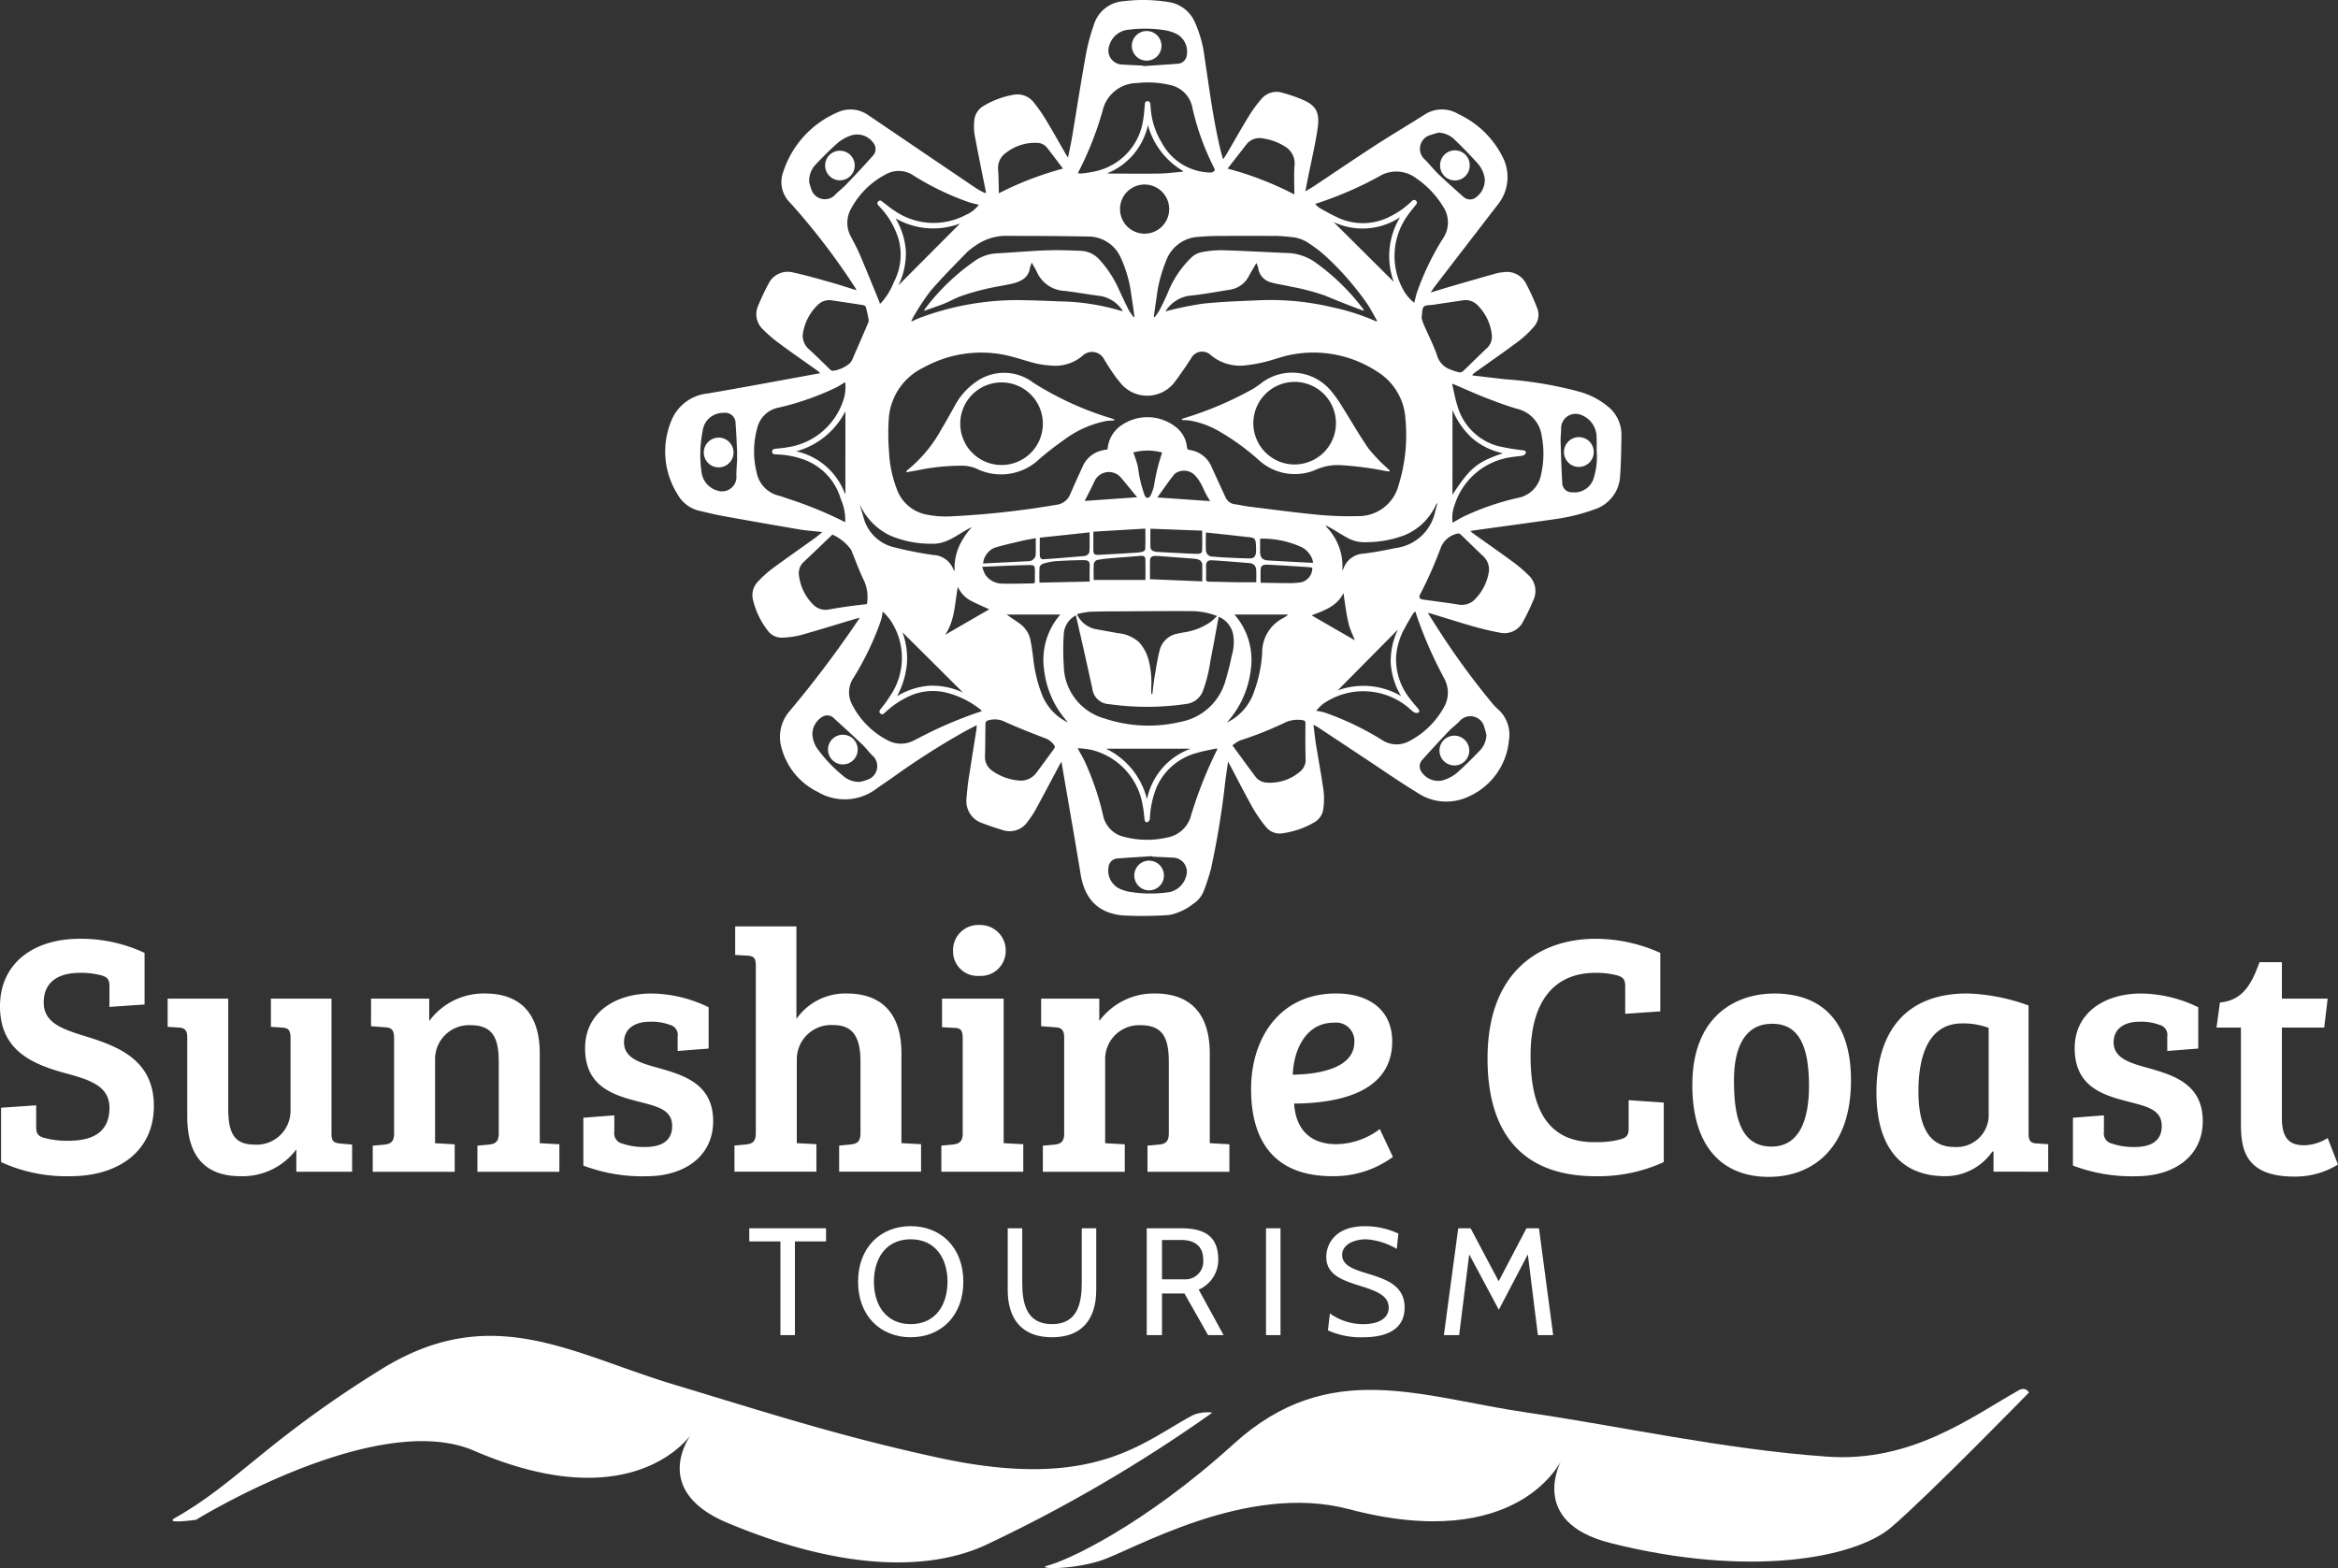 <svg xmlns="http://www.w3.org/2000/svg" xmlns:xlink="http://www.w3.org/1999/xlink" width="217.649" height="146" viewBox="0 0 217.649 146">
  <rect x="0" y="0" width="217.649" height="146" fill="#333333" stroke="none"/>
  <defs>
    <clipPath id="clip-path">
      <rect id="Rectangle_334" data-name="Rectangle 334" width="217.649" height="146" fill="none"/>
    </clipPath>
  </defs>
  <g id="logo_footer" data-name="logo footer" clip-path="url(#clip-path)">
    <path id="Path_137746" data-name="Path 137746" d="M10.189,135.427c0-2.018-1.826-2.6-4.068-3.205C2.948,131.358,0,130.076,0,125.975c0-3.91,3.012-6.28,7.434-6.28a13.969,13.969,0,0,1,6.023,1.314v4.807l-3.268.224v-1.859c0-.609-.1-.866-.673-1.058a7.6,7.6,0,0,0-2.082-.256c-1.891,0-3.364.769-3.364,2.755s1.859,2.531,4.26,3.268c2.917.93,5.993,2.243,5.993,6.377,0,4.229-3.332,6.535-7.754,6.535A14.6,14.6,0,0,1,.1,140.489v-5.062l3.268-.225v1.955c0,.609.1.865.673,1.057a8.075,8.075,0,0,0,2.307.289c2.115,0,3.845-.673,3.845-3.076" transform="translate(0 -32.285)" fill="#fff"/>
    <path id="Path_137747" data-name="Path 137747" d="M38.541,143.446h-5.19v-2.083a6.248,6.248,0,0,1-5.191,2.5c-3.2,0-4.966-1.761-4.966-5.543v-7.4c0-.673-.257-.866-.8-.9l-1.025-.064V127.33h5.64v10.157c0,1.954.32,3.429,2.37,3.429a3.151,3.151,0,0,0,3.429-3.172v-6.76c0-.706-.192-.93-.8-.962l-1.026-.064V127.33h5.64v12.56c0,.7.192.864.8.928l1.122.1Z" transform="translate(-5.763 -34.345)" fill="#fff"/>
    <path id="Path_137748" data-name="Path 137748" d="M47.3,127.152h5.415v2.083a6.3,6.3,0,0,1,5.189-2.563c3.205,0,5.1,1.794,5.1,5.576v8.362l1.826.1v2.563H57.2v-2.435l1.057-.095c.61-.065.93-.257.93-1.059v-6.6c0-2.114-.449-3.46-2.628-3.46a3.162,3.162,0,0,0-3.3,3.237v7.754l1.827.1v2.563H47.456v-2.435l1.058-.095c.608-.065.929-.257.929-1.059v-8.874c0-.706-.225-.961-.8-.994l-1.345-.1Z" transform="translate(-12.757 -34.167)" fill="#fff"/>
    <path id="Path_137749" data-name="Path 137749" d="M80.55,129.3c-1.378,0-2.4.64-2.4,1.923,0,1.473,1.539,1.922,3.044,2.339,2.5.7,5.254,1.505,5.254,5,0,3.331-2.755,5.126-6.184,5.126a15.445,15.445,0,0,1-5.9-.992v-4.455l2.884-.223v1.537a.962.962,0,0,0,.737,1.09,6.24,6.24,0,0,0,2.114.321c1.6,0,2.533-.609,2.533-1.954,0-1.539-1.411-1.827-3.141-2.276-2.371-.608-4.966-1.41-4.966-4.967,0-3.332,2.82-5.094,6.184-5.094a12.354,12.354,0,0,1,5.319,1.281V131.8l-2.884.224v-1.345a.962.962,0,0,0-.737-1.09,4.827,4.827,0,0,0-1.859-.288" transform="translate(-20.059 -34.167)" fill="#fff"/>
    <path id="Path_137750" data-name="Path 137750" d="M95.614,121.768c0-.7-.192-.9-.8-.929l-1.121-.064v-2.66h5.7v8.619a5.55,5.55,0,0,1,4.678-2.37c3.2,0,5.1,1.794,5.1,5.575V138.3l1.826.095v2.563h-7.625v-2.435l1.057-.1c.609-.064.929-.256.929-1.058v-6.6c0-1.955-.448-3.46-2.5-3.46a3.2,3.2,0,0,0-3.429,3.237V138.3l1.826.095v2.563H93.627v-2.435l1.058-.1c.608-.064.929-.256.929-1.058Z" transform="translate(-25.254 -31.859)" fill="#fff"/>
    <path id="Path_137751" data-name="Path 137751" d="M125.8,138.254l1.826.1v2.563H120v-2.435l1.057-.1c.576-.065.929-.256.929-1.025V128.45c0-.706-.192-.93-.8-.93l-1.122-.064V124.8H125.8Zm-2.243-20.314a2.367,2.367,0,0,1,2.435,2.4,2.324,2.324,0,0,1-2.468,2.339,2.281,2.281,0,0,1-2.435-2.339,2.34,2.34,0,0,1,2.468-2.4" transform="translate(-32.367 -31.812)" fill="#fff"/>
    <path id="Path_137752" data-name="Path 137752" d="M132.72,127.152h5.414v2.083a6.3,6.3,0,0,1,5.191-2.563c3.2,0,5.094,1.794,5.094,5.576v8.362l1.827.1v2.563H142.62v-2.435l1.058-.095c.608-.065.929-.257.929-1.059v-6.6c0-2.114-.448-3.46-2.627-3.46a3.162,3.162,0,0,0-3.3,3.237v7.754l1.827.1v2.563H132.88v-2.435l1.057-.095c.609-.065.929-.257.929-1.059v-8.874c0-.706-.223-.961-.8-.994l-1.345-.1Z" transform="translate(-35.799 -34.167)" fill="#fff"/>
    <path id="Path_137753" data-name="Path 137753" d="M172.62,131.124c0,4.935-5.351,5.768-9.132,5.8.129,2.083,1.217,3.781,3.941,3.781a6.911,6.911,0,0,0,4.038-1.409l1.217,2.594a9.3,9.3,0,0,1-5.64,1.794c-5.446,0-7.561-3.331-7.561-8.105,0-4.742,2.66-8.908,7.914-8.908,3.141,0,5.223,1.6,5.223,4.453m-5.446-1.73c-2.564,0-3.717,2.468-3.813,4.838,2.371-.031,5.735-.576,5.735-3.044a1.7,1.7,0,0,0-1.921-1.794" transform="translate(-43.017 -34.167)" fill="#fff"/>
    <path id="Path_137754" data-name="Path 137754" d="M199.685,122.867c-4.038,0-6.055,2.883-6.055,7.722,0,5.03,1.666,8.139,6.119,8.042a8.151,8.151,0,0,0,2.339-.288c.578-.191.673-.448.673-1.057v-2.563l3.269.224v5.543a14.624,14.624,0,0,1-6.345,1.314c-6.5,0-10.06-3.652-10.06-10.958,0-8.363,5.126-11.15,10.06-11.15a14.723,14.723,0,0,1,6.023,1.314v5.447l-3.268.224v-2.5c0-.609-.1-.866-.673-1.057a7.577,7.577,0,0,0-2.083-.256" transform="translate(-51.147 -32.285)" fill="#fff"/>
    <path id="Path_137755" data-name="Path 137755" d="M223.356,126.672c2.37,0,7.146.736,7.146,8.105,0,6.153-3.429,8.971-7.658,8.971-4.293,0-7.114-2.756-7.114-8.555,0-6.664,4.326-8.522,7.626-8.522m3.237,8.619c0-3.588-.866-5.8-3.429-5.8-2.532,0-3.556,2.178-3.556,5.254,0,2.98.416,6.184,3.492,6.184,2.5,0,3.493-2.308,3.493-5.639" transform="translate(-58.189 -34.167)" fill="#fff"/>
    <path id="Path_137756" data-name="Path 137756" d="M253.366,139.712c0,.7.191.9.8.928l1.025.064v2.563H250.1v-1.859l-.1-.031a5.323,5.323,0,0,1-4.39,2.306c-4.517,0-6.408-3.2-6.408-7.785,0-5.639,2.692-9.228,8.458-9.228a18.045,18.045,0,0,1,5.7,1.121Zm-3.717-9.837a6.741,6.741,0,0,0-2.468-.416c-3.043,0-4.068,2.852-4.068,6.312,0,2.66.641,5.192,3.331,5.192a2.986,2.986,0,0,0,3.205-2.788Z" transform="translate(-64.52 -34.167)" fill="#fff"/>
    <path id="Path_137757" data-name="Path 137757" d="M270.438,129.3c-1.377,0-2.4.64-2.4,1.923,0,1.473,1.537,1.922,3.043,2.339,2.5.7,5.255,1.505,5.255,5,0,3.331-2.755,5.126-6.185,5.126a15.453,15.453,0,0,1-5.9-.992v-4.455l2.885-.223v1.537a.961.961,0,0,0,.737,1.09,6.238,6.238,0,0,0,2.115.321c1.6,0,2.531-.609,2.531-1.954,0-1.539-1.41-1.827-3.14-2.276-2.37-.608-4.966-1.41-4.966-4.967,0-3.332,2.819-5.094,6.183-5.094a12.348,12.348,0,0,1,5.319,1.281V131.8l-2.883.224v-1.345a.961.961,0,0,0-.738-1.09,4.82,4.82,0,0,0-1.859-.288" transform="translate(-71.277 -34.167)" fill="#fff"/>
    <path id="Path_137758" data-name="Path 137758" d="M288.639,122.678v3.4H292.9l-.321,2.693h-3.94v8.426c0,1.954.768,2.531,2.081,2.531a4.286,4.286,0,0,0,2.18-.673l.961,2.468a7.616,7.616,0,0,1-4.07,1.121c-5,0-4.966-3.077-4.966-5.319v-8.554h-2.274l.32-2.339c2.243-.193,3.011-1.923,3.685-3.75Z" transform="translate(-76.213 -33.09)" fill="#fff"/>
    <path id="Path_137759" data-name="Path 137759" d="M99.765,157.833v8.724h-1.35v-8.724h-2.9v-1.222h7.147v1.222Z" transform="translate(-25.764 -42.243)" fill="#fff"/>
    <path id="Path_137760" data-name="Path 137760" d="M109.383,161.51c0-3.154,2.06-5.173,4.9-5.173s4.9,2.018,4.9,5.173-2.06,5.173-4.9,5.173-4.9-2.018-4.9-5.173m1.477,0c0,2.2,1.151,3.95,3.424,3.95s3.425-1.747,3.425-3.95-1.151-3.95-3.425-3.95-3.424,1.748-3.424,3.95" transform="translate(-29.504 -42.169)" fill="#fff"/>
    <path id="Path_137761" data-name="Path 137761" d="M128.46,162.337v-5.726h1.351v5.072c0,1.962.411,3.851,2.77,3.851s2.771-1.9,2.771-3.851v-5.072H136.7v5.726c0,2.728-1.32,4.42-4.12,4.42s-4.121-1.691-4.121-4.42" transform="translate(-34.649 -42.243)" fill="#fff"/>
    <path id="Path_137762" data-name="Path 137762" d="M151.889,166.557l-2.2-3.878H147.6v3.878h-1.421v-9.946H149.4c2.074,0,3.438.682,3.438,2.912a3.027,3.027,0,0,1-1.819,2.8l2.316,4.234ZM147.6,157.7v3.666h2.146a1.663,1.663,0,0,0,1.691-1.848c0-1.151-.7-1.818-2.046-1.818Z" transform="translate(-39.428 -42.243)" fill="#fff"/>
    <rect id="Rectangle_333" data-name="Rectangle 333" width="1.35" height="9.946" transform="translate(117.855 114.368)" fill="#fff"/>
    <path id="Path_137763" data-name="Path 137763" d="M169.222,166.044l.185-1.578a5.3,5.3,0,0,0,3.1.995c1.222,0,2.372-.412,2.372-1.534s-1.136-1.549-2.571-2c-1.648-.524-3.239-1.008-3.239-2.713,0-1.236.852-2.871,3.58-2.871a7.346,7.346,0,0,1,3.127.682l-.142,1.436a6.436,6.436,0,0,0-2.857-.9c-1.022,0-2.23.426-2.23,1.463,0,.924.952,1.293,2.146,1.663,1.749.54,3.667,1.065,3.667,3.225,0,1.052-.441,2.771-3.88,2.771a7.437,7.437,0,0,1-3.253-.639" transform="translate(-45.602 -42.169)" fill="#fff"/>
    <path id="Path_137764" data-name="Path 137764" d="M192.812,166.557l-.937-7.517-2.7,5.159-2.756-5.159-.938,7.517h-1.42l1.335-9.946h1.151l2.614,4.93,2.586-4.93h1.166l1.321,9.946Z" transform="translate(-49.647 -42.243)" fill="#fff"/>
    <path id="Path_137765" data-name="Path 137765" d="M172.652,37.934a7.076,7.076,0,0,0-2.78-1.469,36.118,36.118,0,0,0-6.865-1.151q-1.528-.172-3.051-.354c0-.029-.007-.057-.013-.084.093-.075.183-.156.279-.224,1.328-.949,2.673-1.876,3.977-2.853a9.467,9.467,0,0,0,1.448-1.357,1.68,1.68,0,0,0,.321-1.761,20.885,20.885,0,0,0-1.019-2.245,1.992,1.992,0,0,0-2.144-1.085,3.678,3.678,0,0,0-.6.091c-1.327.374-2.648.755-3.972,1.138-.7.205-1.4.42-2.185.657.2-.283.334-.493.485-.689q2.856-3.715,5.714-7.422a4.106,4.106,0,0,0,.451-4.62,8.7,8.7,0,0,0-4.08-3.893,2.951,2.951,0,0,0-3.143.066c-1.509.965-3.057,1.869-4.56,2.846-1.943,1.26-3.857,2.565-5.784,3.847-.222.148-.457.274-.746.446.095-.478.175-.879.253-1.282.307-1.539.677-3.069.9-4.62.229-1.611-.293-2.154-1.436-2.646a14.168,14.168,0,0,0-1.823-.624,1.826,1.826,0,0,0-1.959.546,12.043,12.043,0,0,0-1.194,1.625c-.7,1.132-1.344,2.292-2.016,3.438-.1.178-.224.347-.38.585-.105-.391-.2-.7-.275-1.021-.662-2.806-1.019-5.662-1.453-8.508a11.111,11.111,0,0,0-.9-3.243A3.155,3.155,0,0,0,131.757.209a14.786,14.786,0,0,0-4.274-.1,3.1,3.1,0,0,0-2.776,2.181,18.549,18.549,0,0,0-.747,2.789c-.462,2.554-.857,5.121-1.288,7.681-.1.616-.241,1.225-.377,1.912-.107-.164-.168-.255-.223-.35-.6-1.046-1.193-2.1-1.815-3.134a13.762,13.762,0,0,0-1.1-1.586,1.935,1.935,0,0,0-1.829-.794,7.928,7.928,0,0,0-2.874,1.044,1.735,1.735,0,0,0-.889,1.429,4.874,4.874,0,0,0,.026,1.2c.237,1.337.514,2.668.778,4,.1.478.194.958.291,1.438l-.069.064a7.762,7.762,0,0,1-.785-.41q-5.066-3.431-10.127-6.866a3.133,3.133,0,0,0-.894-.419,2.9,2.9,0,0,0-2.005.2,9.085,9.085,0,0,0-4.988,5.494,2.712,2.712,0,0,0,.672,2.936,63.263,63.263,0,0,1,6.031,7.888c.034.052.056.112.108.219-.852-.262-1.642-.524-2.444-.749-1.142-.318-2.281-.654-3.44-.9A1.986,1.986,0,0,0,94.4,26.448a21.911,21.911,0,0,0-.938,1.987,1.944,1.944,0,0,0,.429,2.235,13.47,13.47,0,0,0,1.605,1.366c1.131.84,2.293,1.641,3.442,2.458.093.066.177.147.29.24-.074.023-.1.033-.129.038-3.446.626-6.887,1.275-10.338,1.864a4.087,4.087,0,0,0-3.413,2.584,7.479,7.479,0,0,0,.6,6.811,3.121,3.121,0,0,0,2.046,1.534c.707.158,1.409.342,2.12.471q3.55.643,7.1,1.248c.709.12,1.431.169,2.213.257-.252.205-.45.384-.667.54-1.317.945-2.649,1.871-3.953,2.834a10.269,10.269,0,0,0-1.346,1.206,1.807,1.807,0,0,0-.506,1.672,7.46,7.46,0,0,0,1.386,2.921,1.588,1.588,0,0,0,1.395.656,7.986,7.986,0,0,0,1.638-.225c1.684-.472,3.354-.992,5.031-1.493.139-.041.28-.072.506-.13-.119.176-.186.274-.251.372a102.162,102.162,0,0,1-6.28,8.315,3.652,3.652,0,0,0-.745,3.458A6.376,6.376,0,0,0,99,73.737a4.9,4.9,0,0,0,5.493-.323c.449-.321.914-.627,1.367-.941a70.418,70.418,0,0,1,6.894-4.408c.331-.179.667-.348,1.041-.541-.009.172-.006.283-.023.391-.205,1.312-.424,2.622-.621,3.935a25.056,25.056,0,0,0-.308,2.514,2.167,2.167,0,0,0,1.536,2.305c.6.222,1.21.437,1.827.619a2.011,2.011,0,0,0,2.325-.78,8.689,8.689,0,0,0,.724-1.076c.761-1.395,1.5-2.8,2.248-4.207.047-.088.1-.172.182-.305.107.637.2,1.2.3,1.767.494,2.9,1.008,5.79,1.479,8.69.37,2.292,1.586,3.621,3.892,3.857a35.766,35.766,0,0,0,4.158-.022,2.8,2.8,0,0,0,.418-.059,5.348,5.348,0,0,0,2.039-1.011,2.5,2.5,0,0,0,.981-1.231,20.079,20.079,0,0,0,.655-2.036,77.723,77.723,0,0,0,1.335-8.189c.076-.561.158-1.119.248-1.758.095.163.147.245.194.332.7,1.326,1.378,2.665,2.113,3.97a13.016,13.016,0,0,0,1.254,1.8,1.629,1.629,0,0,0,1.555.552,7.959,7.959,0,0,0,2.865-.986,1.677,1.677,0,0,0,.892-1.3,6.608,6.608,0,0,0,.022-1.65c-.2-1.455-.476-2.9-.71-4.349-.092-.582-.15-1.166-.23-1.81.16.086.261.126.35.185q2.169,1.435,4.333,2.869c1.672,1.106,3.315,2.254,5.026,3.295a4.806,4.806,0,0,0,4.606.388,6.358,6.358,0,0,0,3.884-5.326,3.146,3.146,0,0,0-1.055-2.887,6.174,6.174,0,0,1-.615-.665,69.945,69.945,0,0,1-4.809-6.587c-.358-.542-.7-1.1-1.08-1.7.18.047.3.072.41.105,1.249.381,2.5.782,3.752,1.139.83.235,1.671.448,2.52.6a1.942,1.942,0,0,0,2.192-1.03,20.121,20.121,0,0,0,.964-2.009,2,2,0,0,0-.463-2.311,12.686,12.686,0,0,0-1.493-1.268c-1.2-.884-2.424-1.735-3.637-2.6-.085-.06-.161-.131-.281-.231.139-.031.216-.053.293-.063,2.474-.342,4.948-.671,7.418-1.03a18.082,18.082,0,0,0,3.833-.926,3.444,3.444,0,0,0,2.4-3.172c.09-1.233.1-2.473.123-3.711a3.4,3.4,0,0,0-1.161-2.626m-16.393-9.545c.915-.141,1.831-.269,2.747-.41a1.568,1.568,0,0,1,1.412.449,4.587,4.587,0,0,1,1.329,2.776,1.483,1.483,0,0,1-.532,1.287c-.725.681-1.425,1.39-2.147,2.075a.471.471,0,0,1-.359.111,5.425,5.425,0,0,1-.746-.235,1.977,1.977,0,0,1-1.309-1.317c-.337-1-.841-1.954-1.262-2.932a4.773,4.773,0,0,1-.186-.6c.067-.41.025-.808.2-1.019.15-.176.557-.141.852-.185m1.826,9.8a7.571,7.571,0,0,0,1.788,2.583,6.6,6.6,0,0,0,2.9,1.442c-2.388.8-3.071,1.365-4.693,3.869ZM152.81,51.025c-1,.207-2.012.41-3.028.525a2.069,2.069,0,0,0-1.828,1.355c-.02.053-.053.1-.123.233A5.263,5.263,0,0,0,146.29,49c.017-.02.035-.039.052-.057.2.109.4.21.592.324.483.286.957.594,1.453.857a3.3,3.3,0,0,0,1.752.358,10.066,10.066,0,0,0,3.479-.648,5.49,5.49,0,0,0,2.886-2.744c.026-.053.053-.108.081-.161.007-.014.028-.024.1-.08-.084.319-.158.581-.225.847a4.311,4.311,0,0,1-3.649,3.33m.191,7.6a6.738,6.738,0,0,0-.662,3.142,6.869,6.869,0,0,0,.959,3.04,6.96,6.96,0,0,0-5.9-.523c1.8-1.823,3.681-3.716,5.6-5.66M139.1,47.163c-.42-.052-.831-.154-1.25-.209a1.074,1.074,0,0,1-.886-.643c-.4-.846-.783-1.7-1.173-2.546-.045-.1-.087-.2-.134-.305a2.6,2.6,0,0,0-2.013-1.557c-.152-.026-.256-.053-.272-.248a2.72,2.72,0,0,0-1.1-1.94,4.272,4.272,0,0,0-5.142-.018,2.952,2.952,0,0,0-1.153,2.145c-.157.029-.307.05-.451.085a2.607,2.607,0,0,0-1.887,1.547c-.38.843-.77,1.683-1.134,2.533a1.581,1.581,0,0,1-1.332,1,81.115,81.115,0,0,1-9.9,1.076,9.037,9.037,0,0,1-2.131-.167,3.671,3.671,0,0,1-2.8-2.416,11.1,11.1,0,0,1-.712-3.5,20.5,20.5,0,0,1-.019-3.046,5.7,5.7,0,0,1,3.248-4.737,11.052,11.052,0,0,1,7.711-1.133c.9.2,1.776.518,2.672.741a8.467,8.467,0,0,0,1.4.207,3.933,3.933,0,0,0,2.988-.891,1.272,1.272,0,0,1,2.057.371c.274.446.555.889.853,1.32.228.329.486.64.74.952a3.215,3.215,0,0,0,4.819-.053c.4-.508.76-1.038,1.13-1.564.181-.256.332-.529.515-.783a1.158,1.158,0,0,1,1.861-.3,4.247,4.247,0,0,0,3.215.935,13.394,13.394,0,0,0,1.781-.315c.868-.211,1.71-.55,2.587-.7a10.828,10.828,0,0,1,7.91,1.612,5.536,5.536,0,0,1,2.611,4.444,15.646,15.646,0,0,1-.642,6.12,3.842,3.842,0,0,1-3.821,2.877,30.561,30.561,0,0,1-3.8-.139c-2.124-.205-4.238-.494-6.356-.754m6.021,5.243c-.269-.012-.5-.021-.725-.033-1.146-.061-2.291-.12-3.437-.188-.543-.031-.757-.254-.77-.789-.009-.4,0-.8,0-1.244a8.839,8.839,0,0,1,3.677.711,2.089,2.089,0,0,1,1.177,1.193c.034.1.048.207.081.35m-15.318,9.044a3.924,3.924,0,0,0-.892-1.656,3.349,3.349,0,0,0-1.962-.839c-.641-.122-1.287-.229-1.928-.351a2.454,2.454,0,0,1-1.887-1.413,7.3,7.3,0,0,1,1.174-.228c1.137-.04,2.275-.038,3.412-.043,1.994-.012,3.988-.031,5.982-.018a6.7,6.7,0,0,1,2.482.458c-.223.2-.406.392-.615.553a5.821,5.821,0,0,1-2.536.975c-.188.037-.376.073-.561.117a2.071,2.071,0,0,0-1.636,1.528c-.214.835-.34,1.692-.484,2.544-.087.511-.134,1.029-.2,1.542l-.1-.008c0-.2,0-.411,0-.616a8.4,8.4,0,0,0-.25-2.545m.815-15.133c.554-.763,1.048-1.5,1.6-2.183a1.42,1.42,0,0,1,1.806.033,3.228,3.228,0,0,1,.6.782c.2.326.334.686.508,1.025.11.213.241.415.4.685l-4.913-.342m6.453,3.469c.67.072,1.339.153,2.009.221.594.058.689.146.714.735a5.184,5.184,0,0,1,.009.665c-.039.434-.209.593-.643.586-.682-.012-1.367-.042-2.05-.076-.453-.02-.906-.055-1.355-.095a.593.593,0,0,1-.611-.559c-.031-.548-.007-1.1-.007-1.684.678.072,1.306.138,1.934.208m-2.27,4.343-4.869-.2V52.266c0-.353.125-.5.486-.5s.7.039,1.054.064c.811.058,1.626.12,2.438.183a2.462,2.462,0,0,1,.448.066.539.539,0,0,1,.445.567c-.006.481,0,.962,0,1.485m-4.834-4.9,4.823.179c0,.631.017,1.252-.009,1.872-.01.256-.266.289-.463.286-.563-.009-1.125-.043-1.69-.072q-.948-.046-1.9-.1a1.553,1.553,0,0,1-.5-.088.448.448,0,0,1-.249-.294c-.025-.581-.012-1.163-.012-1.78m.32-3.917A4.534,4.534,0,0,1,130,46.1c-.172.34-.452.345-.584-.01a13.257,13.257,0,0,1-.448-1.591c-.093-.4-.115-.819-.213-1.217s-.245-.755-.378-1.155a5.107,5.107,0,0,1,2.681.012,18.438,18.438,0,0,0-.771,3.171m-.806,5.83c0,.093-.194.237-.312.256-.365.06-.74.078-1.111.1q-1.476.09-2.954.169c-.33.018-.448-.091-.45-.411,0-.573,0-1.144,0-1.747,1.645-.1,3.226-.193,4.841-.288,0,.656.014,1.287-.014,1.918M129.5,54h-4.816c0-.5-.017-.979.007-1.458a.474.474,0,0,1,.447-.425c.386-.066.776-.11,1.166-.143.92-.077,1.842-.139,2.765-.218.242-.02.419.063.426.307.018.64.006,1.282.006,1.936m-.772-7.7-4.883.342c.3-.6.622-1.176.889-1.775a1.474,1.474,0,0,1,2.524-.351c.475.567.944,1.144,1.469,1.783M124.3,49.57c0,.606.029,1.2-.015,1.78-.018.265-.267.408-.546.432-.871.072-1.745.145-2.614.214-.352.028-.7.045-1.054.076a.329.329,0,0,1-.4-.347c-.016-.543-.005-1.084-.005-1.661l4.631-.494M120,52.482a5.173,5.173,0,0,1,1.117-.226q1.267-.088,2.535-.1c.527-.005.7.069.665.661-.027.43-.006.864-.006,1.333l-4.677.1c0-.5-.024-.976.016-1.45.011-.12.209-.28.351-.324m15.437,1.683c-.217,0-.3-.06-.293-.291.017-.383.006-.766,0-1.147s.14-.57.537-.551c.684.031,1.366.091,2.046.142.462.035.924.075,1.385.112s.672.23.7.67c.026.369.005.74.005,1.12-.656,0-1.268.008-1.882,0-.835-.012-1.669-.043-2.506-.053m-16.859-1.908c-1.087.06-2.173.112-3.258.166l-.924.047a1.769,1.769,0,0,1,1.126-1.487c.811-.234,1.636-.418,2.457-.613.419-.1.846-.169,1.318-.259,0,.555.015,1.068-.005,1.579a.679.679,0,0,1-.713.567m.64.939c0,.342,0,.685-.007,1.026,0,.02-.014.037-.034.085-.1.007-.222.02-.34.022-.884.01-1.77.042-2.655.017a1.905,1.905,0,0,1-1.621-.9,3.592,3.592,0,0,1-.242-.668c1.509-.06,2.924-.13,4.338-.161.521-.013.562.073.561.578m-7.466.034c-.072-.128-.108-.169-.127-.219a2.1,2.1,0,0,0-1.878-1.331,34.281,34.281,0,0,1-3.632-.716,3.846,3.846,0,0,1-2.855-2.8c-.123-.411-.245-.82-.367-1.231a5.94,5.94,0,0,0,2.768,2.9,9.581,9.581,0,0,0,3.99.8c1.475.052,2.478-.992,3.7-1.545a6.729,6.729,0,0,0-1.231,1.879,5.06,5.06,0,0,0-.37,2.271m-4.856,5.647c1.862,1.853,3.721,3.7,5.631,5.606a6.714,6.714,0,0,0-3.137-.635,6.814,6.814,0,0,0-3,.968,7.91,7.91,0,0,0,.906-2.925,7.058,7.058,0,0,0-.4-3.013m-.369-32.33a6.869,6.869,0,0,0,.68-3.158,6.857,6.857,0,0,0-.956-3.058,7.053,7.053,0,0,0,6,.477l-5.719,5.739m22.9-9.37a2.288,2.288,0,1,1-2.288,2.276,2.284,2.284,0,0,1,2.288-2.276m-3.164-1.018a1.325,1.325,0,0,1-.313-.026,6.284,6.284,0,0,0,3.788-4.488,7.108,7.108,0,0,0,3.29,4.284c-.046.031-.065.057-.086.058-.718.06-1.434.157-2.152.169-1.509.023-3.018.005-4.527,0m26.358,10.081c-1.891-1.88-3.746-3.723-5.6-5.567a6.312,6.312,0,0,0,6.191-.451,6.992,6.992,0,0,0-.592,6.017M155.8,12.657a10.19,10.19,0,0,1,1-.31,2.3,2.3,0,0,1,1.4.573c.766.738,1.512,1.5,2.225,2.288a2.714,2.714,0,0,1,.665,1.433,2.008,2.008,0,0,1-.949,1.824.9.9,0,0,1-1.063-.161c-.776-.685-1.55-1.374-2.3-2.091-.484-.465-.894-1.011-1.383-1.471a1.332,1.332,0,0,1,.405-2.083m-4.52,3.752a3.052,3.052,0,0,1,3.429.189,8.6,8.6,0,0,1,2.5,2.63,2.651,2.651,0,0,1-.031,3.007,24.962,24.962,0,0,0-2.381,4.937c-.112.321-.175.659-.268,1.019a3.937,3.937,0,0,1-1.094-1.34,6.462,6.462,0,0,1,.579-6.931c.2-.28.416-.543.633-.808.112-.137.2-.276.042-.422s-.293-.055-.423.065a7.962,7.962,0,0,1-2.485,1.629,5.515,5.515,0,0,1-4.565-.219c-.517-.245-1.019-.528-1.515-.812a2.619,2.619,0,0,1-.405-.367,33.371,33.371,0,0,0,5.983-2.574m-12.361-2.987a1.57,1.57,0,0,1,1.609-.523,5.1,5.1,0,0,1,1.911.707,1.832,1.832,0,0,1,.94,1.846c-.062.85-.014,1.708-.014,2.649a29.993,29.993,0,0,0-6.214-2.406c.606-.779,1.185-1.526,1.768-2.273m2.6,8.538c.573,0,1.146.065,1.718.123a3.343,3.343,0,0,1,1.555.619,11.354,11.354,0,0,1,1.482,1.141,26.823,26.823,0,0,1,3.884,4.454c.333.508.611,1.048.914,1.574l-.073.055a20.491,20.491,0,0,0-4.083-1.317,24.844,24.844,0,0,0-7.133-.642c-1.64.066-3.283.129-4.914.3a30.908,30.908,0,0,0-3.072.608c-.134.028-.264.074-.433.123a3.126,3.126,0,0,1,2.435-1.489c1.179-.125,2.348-.343,3.521-.532a2.375,2.375,0,0,0,1.807-1.267c.212-.4.45-.782.705-1.225a2.13,2.13,0,0,1,.165.435,1.6,1.6,0,0,0,1.233,1.379c.578.167,1.181.234,1.767.377a20.638,20.638,0,0,1,3.285.865c1.119.474,2.249.916,3.388,1.338.045.015.092.026.177.049a1.083,1.083,0,0,0-.074-.158,20.415,20.415,0,0,0-4.659-4.486,4.869,4.869,0,0,0-2.6-.737c-1.961-.085-3.922-.2-5.885-.254a9.335,9.335,0,0,0-1.974.2,1.97,1.97,0,0,0-.88.483,9.4,9.4,0,0,0-2.216,3.345q-.343.773-.73,1.524a6.758,6.758,0,0,1-.464.681c-.028-.011-.053-.025-.081-.036.082-.583.156-1.165.247-1.745a13.182,13.182,0,0,1,.895-3.465,3.378,3.378,0,0,1,2.911-2.224c.592-.047,1.187-.087,1.779-.09,1.805-.011,3.607-.015,5.41,0M126.148,4.2a2.038,2.038,0,0,1,1.81-1.436,11.76,11.76,0,0,1,3.578.09,4.621,4.621,0,0,1,.741.247,1.847,1.847,0,0,1,1.084,1.943.9.9,0,0,1-.9.892c-1.05.088-2.1.148-3.158.218,0-.014,0-.028,0-.044-.664-.033-1.328-.06-1.991-.1a1.317,1.317,0,0,1-1.164-1.81m-.637,6.128a3.315,3.315,0,0,1,3.215-2.595,8.885,8.885,0,0,1,3.118.194,2.647,2.647,0,0,1,2.03,2.111,23.838,23.838,0,0,0,2.037,5.63c.036.064.054.2.019.231a.564.564,0,0,1-.323.167,5.259,5.259,0,0,1-4.594-2.793,7.1,7.1,0,0,1-1.025-3.252c-.008-.081-.011-.16-.019-.24-.018-.177-.034-.365-.27-.361s-.242.189-.257.369c-.042.451-.069.9-.149,1.35a5.732,5.732,0,0,1-4.49,4.818,9.822,9.822,0,0,1-1.332.2,1.266,1.266,0,0,1-.262-.037,30.489,30.489,0,0,0,2.3-5.789m-9.039,3.938a4.412,4.412,0,0,1,3.034-.964,1.225,1.225,0,0,1,.873.492c.482.617.949,1.246,1.45,1.9a30.534,30.534,0,0,0-5.976,2.3c0-.18,0-.314,0-.448-.017-.563-.02-1.128-.057-1.69a1.7,1.7,0,0,1,.677-1.594m.4,7.7c2.438,0,4.875.012,7.311.058a3.307,3.307,0,0,1,3.036,2,11.534,11.534,0,0,1,.954,3.351c.118.7.207,1.406.307,2.109l-.077.042a5.634,5.634,0,0,1-.454-.652c-.326-.647-.627-1.3-.932-1.961a10.345,10.345,0,0,0-1.8-2.741,2.438,2.438,0,0,0-1.754-.816c-1.056-.043-2.114-.085-3.17-.045-1.588.06-3.173.2-4.764.289a3.915,3.915,0,0,0-1.981.746,20.16,20.16,0,0,0-4.544,4.386,2.332,2.332,0,0,0-.128.218c.673-.239,1.29-.437,1.891-.678.532-.213,1.03-.509,1.569-.7a22.709,22.709,0,0,1,2.25-.654c.822-.2,1.659-.318,2.485-.5a3.592,3.592,0,0,0,.822-.289,1.516,1.516,0,0,0,.856-1.168,3.751,3.751,0,0,1,.169-.505c.19.343.364.613.493.9a2.983,2.983,0,0,0,2.6,1.734c1.119.134,2.229.338,3.347.479a3.089,3.089,0,0,1,2.043,1.4,2.1,2.1,0,0,1-.248-.047,20.725,20.725,0,0,0-5.651-.858q-1.9-.09-3.8-.12a25.918,25.918,0,0,0-9.132,1.625c-.281.1-.55.237-.872.379a2.261,2.261,0,0,1,.15-.345,21.954,21.954,0,0,1,1.634-2.492c1.082-1.268,2.271-2.447,3.43-3.649a6.69,6.69,0,0,1,.766-.588,4.981,4.981,0,0,1,3.192-.909M100.55,18.207a1.327,1.327,0,0,1-2.07-.375,6.775,6.775,0,0,1-.277-.864,2.205,2.205,0,0,1,.537-1.584c.7-.732,1.412-1.462,2.175-2.125a3.933,3.933,0,0,1,1.293-.681,1.864,1.864,0,0,1,2.017.8.907.907,0,0,1-.134,1.165c-.8.9-1.627,1.78-2.46,2.652-.339.357-.749.646-1.081,1.008m1.567,3.893a2.679,2.679,0,0,1-.023-2.658,7.746,7.746,0,0,1,3.262-3.218,2.442,2.442,0,0,1,2.578.139,25.757,25.757,0,0,0,5.128,2.467c.3.1.615.161.93.242a2.969,2.969,0,0,1-1.2.936,6.4,6.4,0,0,1-6.626-.368c-.367-.229-.7-.508-1.044-.772-.151-.116-.3-.3-.491-.11s-.012.342.114.483a7.537,7.537,0,0,1,1.781,3.048,5.478,5.478,0,0,1-.446,3.985,6.263,6.263,0,0,1-1.173,1.918c-.029.027-.059.053-.117.1-.036-.11-.061-.2-.1-.285-.583-1.421-1.158-2.847-1.758-4.26-.242-.563-.529-1.107-.816-1.649M98.155,32.5a1.679,1.679,0,0,1-.557-1.332A4.658,4.658,0,0,1,99.1,28.3a1.5,1.5,0,0,1,1.245-.326c.964.146,1.931.282,2.894.438a.353.353,0,0,1,.245.194c.1.4.189.8.256,1.206a.691.691,0,0,1-.089.34q-.717,1.674-1.448,3.345a1.042,1.042,0,0,1-.278.375,3.12,3.12,0,0,1-1.384.635.415.415,0,0,1-.425-.127c-.643-.638-1.293-1.269-1.957-1.883M91.43,44.463a1.346,1.346,0,0,1-1.8,1.209,2.04,2.04,0,0,1-1.454-1.729,11.308,11.308,0,0,1,.1-3.783,1.914,1.914,0,0,1,1.949-1.716.968.968,0,0,1,1.122.986c.065.84.1,1.685.138,2.529.01.221,0,.442,0,.664H91.5c-.026.613-.1,1.228-.069,1.838m4.829,1.983c-.294-.1-.589-.21-.888-.291A2.759,2.759,0,0,1,93.309,44a8.16,8.16,0,0,1,.048-4.122,2.545,2.545,0,0,1,2.021-1.93,25.542,25.542,0,0,0,5.284-1.846c.3-.147.583-.339.89-.516a3.823,3.823,0,0,1-.188,1.721,6.448,6.448,0,0,1-5.228,4.346c-.335.064-.678.091-1.017.126-.18.018-.363.037-.369.264s.184.264.363.269a8.119,8.119,0,0,1,2.514.451,5.547,5.547,0,0,1,3.516,3.715,4.7,4.7,0,0,1,.408,2.137c-.081-.039-.15-.066-.216-.1a36.253,36.253,0,0,0-5.077-2.07m5.313-8.155V45.87a.3.3,0,0,1-.031.136A6.289,6.289,0,0,0,97,42.021a7.283,7.283,0,0,0,4.571-3.73m.259,18.172c-.588.082-1.174.176-1.758.279a1.618,1.618,0,0,1-1.5-.446A4.631,4.631,0,0,1,97.24,53.52a1.423,1.423,0,0,1,.5-1.241c.862-.813,1.715-1.637,2.619-2.5a4.257,4.257,0,0,1,1.718,1.374,1.111,1.111,0,0,1,.12.275c.365.881.685,1.786,1.107,2.638a3.718,3.718,0,0,1,.269,2.181c-.589.072-1.166.133-1.739.215m1.959,16.073a5.863,5.863,0,0,1-.833.26,2.18,2.18,0,0,1-1.494-.464,13.638,13.638,0,0,1-2.406-2.487,2.548,2.548,0,0,1-.563-1.53,1.9,1.9,0,0,1,.9-1.554.863.863,0,0,1,1.136.149c.89.8,1.767,1.613,2.633,2.436.362.348.654.773,1.027,1.1a1.333,1.333,0,0,1-.4,2.087m4.629-3.83c-.145.07-.287.146-.432.221a2.59,2.59,0,0,1-2.465.018,7.626,7.626,0,0,1-3.319-3.322,2.414,2.414,0,0,1,.131-2.525A26.981,26.981,0,0,0,104.8,58c.055-.16.107-.323.147-.49s.061-.332.1-.566a5.947,5.947,0,0,1,.684.762,6.274,6.274,0,0,1,.223,6.75,14.713,14.713,0,0,1-1.073,1.531c-.107.148-.225.286-.056.445s.307.035.44-.088a8.276,8.276,0,0,1,2.158-1.478,5.269,5.269,0,0,1,3.824-.3,8.292,8.292,0,0,1,2.894,1.5,1.405,1.405,0,0,1,.129.151,38.426,38.426,0,0,0-5.855,2.49m2.441-9.6c.915-1.343.887-2.917,1.185-4.465a2.69,2.69,0,0,0,1.268,1.323c.536.282,1.1.515,1.653.771l-4.106,2.371m10.16,10.582q-.825,1.135-1.661,2.261a1.8,1.8,0,0,1-1.688.721,5.01,5.01,0,0,1-2.46-.926,1.551,1.551,0,0,1-.638-1.389c.029-1,.02-2.01.043-3.016a.32.32,0,0,1,.173-.238,2.107,2.107,0,0,1,1.567.073c1.284.591,2.606,1.1,3.927,1.607a1.77,1.77,0,0,1,.773.677c.034.042,0,.172-.036.23m.995-2.562a4.843,4.843,0,0,1-2.185-2.567,13.385,13.385,0,0,1-.787-3.427c-.067-.519-.138-1.037-.245-1.547a2.475,2.475,0,0,0-1.03-1.547c-.367-.261-.741-.511-1.19-.819h5.007a6.4,6.4,0,0,0-1.513,5.125,8.67,8.67,0,0,0,2.221,4.91c-.093-.042-.188-.08-.278-.128M133.254,81.7a2.028,2.028,0,0,1-1.772,1.4,11.827,11.827,0,0,1-3.637-.094,5.128,5.128,0,0,1-.683-.227,1.869,1.869,0,0,1-1.094-2.05.893.893,0,0,1,.886-.8c1.062-.083,2.127-.141,3.19-.211,0,.016,0,.031,0,.046.643.03,1.286.059,1.929.091a1.318,1.318,0,0,1,1.178,1.842m.462-5.645a2.783,2.783,0,0,1-2.173,1.924,8.3,8.3,0,0,1-3.978-.046,2.58,2.58,0,0,1-2.018-2.081,25.885,25.885,0,0,0-1.657-4.873c-.193-.426-.439-.83-.7-1.309a8.273,8.273,0,0,1,1.241.145,6.366,6.366,0,0,1,4.827,5.235c.083.4.117.816.163,1.225.02.169.084.329.265.282a.425.425,0,0,0,.234-.309,8.619,8.619,0,0,1,.632-2.963,5.68,5.68,0,0,1,3.828-3.2c.545-.162,1.11-.256,1.665-.377a.853.853,0,0,1,.175.012,39.293,39.293,0,0,0-2.507,6.334m-7.877-6.339h7.886a6.335,6.335,0,0,0-4.071,4.715,7.122,7.122,0,0,0-3.816-4.715m11.029-6.036a5.371,5.371,0,0,1-4.109,3.542A12.9,12.9,0,0,1,125.7,66.9a5.177,5.177,0,0,1-3.8-4.952,21.86,21.86,0,0,1,0-2.893,2.084,2.084,0,0,1,1.128-1.758c.269,1.175.529,2.309.786,3.446.248,1.109.489,2.219.738,3.327a1.64,1.64,0,0,0,1.573,1.495,25.121,25.121,0,0,0,7.219-.026,1.886,1.886,0,0,0,1.508-1.2,13.607,13.607,0,0,0,.693-2.771c.272-1.369.515-2.744.775-4.14a2.247,2.247,0,0,1,1.342,1.624,4.3,4.3,0,0,1-.118,1.973,26.927,26.927,0,0,1-.68,2.652m.372,3.52c-.046.02-.093.038-.139.059a8.833,8.833,0,0,0,2.211-4.9,6.4,6.4,0,0,0-1.519-5.135h4.931l.026.05a4.48,4.48,0,0,1-.434.286,3.565,3.565,0,0,0-1.94,3.185,12.713,12.713,0,0,1-.773,3.708,4.876,4.876,0,0,1-2.363,2.748m6.787,4.531a4.289,4.289,0,0,1-3.263,1.139,1.409,1.409,0,0,1-1.049-.594c-.692-.927-1.371-1.862-2.108-2.867a3.223,3.223,0,0,1,.713-.464,33.086,33.086,0,0,0,4.255-1.7,2.809,2.809,0,0,1,1.6-.179c.191.025.233.125.229.329q-.023,1.584.007,3.169a1.425,1.425,0,0,1-.383,1.166m-.111-17.5a6.331,6.331,0,0,1-1.079.066c-.862,0-1.723-.021-2.609-.035,0-.462-.018-.871.007-1.281.018-.294.223-.419.6-.4.562.023,1.124.056,1.686.091.713.042,1.425.09,2.137.138.129.009.253.028.378.042a1.344,1.344,0,0,1-1.116,1.385m1.053,3.065c1.16-.453,2.341-.819,2.969-2.083.078.545.142,1.041.226,1.536a13.575,13.575,0,0,0,.3,1.5c.142.484.367.943.54,1.373-1.3-.75-2.656-1.532-4.038-2.33m13.885,9.743a1.336,1.336,0,0,1,2.119.437,8.7,8.7,0,0,1,.277.976,2.2,2.2,0,0,1-.558,1.372c-.738.768-1.487,1.53-2.293,2.224a3.663,3.663,0,0,1-1.315.635,1.885,1.885,0,0,1-1.914-.86.888.888,0,0,1,.123-1.092q1.208-1.348,2.457-2.661c.345-.364.778-.649,1.1-1.03M157.3,63.146a2.729,2.729,0,0,1-.014,2.713A7.81,7.81,0,0,1,154.076,69a2.452,2.452,0,0,1-2.578-.118,26.8,26.8,0,0,0-5.1-2.463c-.159-.057-.326-.105-.491-.146s-.318-.057-.51-.09a4.517,4.517,0,0,1,.635-.638,6.543,6.543,0,0,1,8.132.5,1.861,1.861,0,0,0,.352.28.5.5,0,0,0,.39.035c.155-.1.079-.261-.031-.389-.26-.308-.53-.607-.766-.932a5.9,5.9,0,0,1-1.271-3.905,6.4,6.4,0,0,1,.823-2.69c.237-.44.492-.87.75-1.3a1.2,1.2,0,0,1,.212-.207,38.33,38.33,0,0,0,2.679,6.2m3.637-11.354a1.672,1.672,0,0,1,.537,1.423,4.676,4.676,0,0,1-1.444,2.734,1.74,1.74,0,0,1-1.507.33c-1.064-.158-2.129-.3-3.195-.445-.293-.038-.4-.211-.26-.475a38.163,38.163,0,0,0,1.936-4.378,2.146,2.146,0,0,1,1.6-1.3.33.33,0,0,1,.245.1c.7.666,1.382,1.347,2.084,2.009m5.4-7.607a2.7,2.7,0,0,1-2.239,2.2,24.436,24.436,0,0,0-4.84,1.66c-.391.18-.757.412-1.16.632a3.364,3.364,0,0,1,.207-1.7,6.454,6.454,0,0,1,5.316-4.407c.326-.057.662-.064.986-.13a.444.444,0,0,0,.307-.24c.05-.209-.14-.242-.309-.271a18.118,18.118,0,0,1-2.4-.416,5.425,5.425,0,0,1-3.677-3.778c-.195-.606-.3-1.241-.45-1.866a.339.339,0,0,1,.01-.13c1.019.434,2.023.89,3.048,1.293.983.383,1.973.757,2.987,1.05a3,3,0,0,1,2.269,2.506,8.65,8.65,0,0,1-.057,3.6m4.929.237a1.869,1.869,0,0,1-2.018,1.423.874.874,0,0,1-.937-.837c-.08-1.323-.118-2.649-.156-3.974-.011-.412.061-.824.049-1.236a1.351,1.351,0,0,1,1.853-1.16,2.223,2.223,0,0,1,1.448,2.1c.021.4.005.805.005,1.207a6.617,6.617,0,0,1-.245,2.475" transform="translate(-22.871 0)" fill="#fff"/>
    <path id="Path_137766" data-name="Path 137766" d="M169.66,56.679a3.186,3.186,0,0,0,.334.033c0-.064.008-.09,0-.1-.056-.057-.118-.107-.173-.164a15.784,15.784,0,0,1-1.752-1.823c-.881-1.258-1.639-2.6-2.462-3.9a11.889,11.889,0,0,0-1.017-1.458,4.714,4.714,0,0,0-6.613-.723,8.367,8.367,0,0,1-.723.494,32.777,32.777,0,0,1-6.346,2.7c-.088.028-.174.061-.261.091.008.03.017.06.023.088.247.018.494.023.738.058a8.3,8.3,0,0,1,2.76,1.021,22.239,22.239,0,0,1,3.611,2.621,4.959,4.959,0,0,0,5.434.9,4.939,4.939,0,0,1,2.019-.4,29.353,29.353,0,0,1,4.429.565m-8.486-.618A3.845,3.845,0,1,1,165,52.21a3.847,3.847,0,0,1-3.83,3.851" transform="translate(-40.634 -12.815)" fill="#fff"/>
    <path id="Path_137767" data-name="Path 137767" d="M127.3,48.423a4.481,4.481,0,0,0-5.049-.207,6.431,6.431,0,0,0-2.289,2.521c-.387.684-.763,1.375-1.171,2.045a12.663,12.663,0,0,1-3.164,3.808c-.042.03-.06.09-.135.21.384-.065.694-.12,1-.172a20.067,20.067,0,0,1,4.287-.443,3.461,3.461,0,0,1,1.231.253,5.166,5.166,0,0,0,5.913-.887,29.527,29.527,0,0,1,2.338-1.813,9.6,9.6,0,0,1,3.8-1.7c.27-.049.546-.053.819-.077.006-.028.01-.055.016-.083-.091-.034-.183-.07-.277-.1a29.505,29.505,0,0,1-7.324-3.352m-2.917,7.693a3.845,3.845,0,1,1,3.856-3.851,3.841,3.841,0,0,1-3.856,3.851" transform="translate(-31.152 -12.822)" fill="#fff"/>
    <path id="Path_137768" data-name="Path 137768" d="M145.653,6.714a1.38,1.38,0,1,0-1.371-1.391,1.382,1.382,0,0,0,1.371,1.391" transform="translate(-38.917 -1.066)" fill="#fff"/>
    <path id="Path_137769" data-name="Path 137769" d="M184.964,21.984a1.379,1.379,0,0,0,1.371-1.393,1.378,1.378,0,1,0-2.755.011,1.381,1.381,0,0,0,1.384,1.382" transform="translate(-49.517 -5.183)" fill="#fff"/>
    <path id="Path_137770" data-name="Path 137770" d="M200.784,55.738a1.386,1.386,0,1,0,1.366,1.4,1.375,1.375,0,0,0-1.366-1.4" transform="translate(-53.784 -15.034)" fill="#fff"/>
    <path id="Path_137771" data-name="Path 137771" d="M106.562,19.217a1.366,1.366,0,0,0-1.376,1.383,1.378,1.378,0,1,0,1.376-1.383" transform="translate(-28.372 -5.183)" fill="#fff"/>
    <path id="Path_137772" data-name="Path 137772" d="M145.973,109.735a1.377,1.377,0,0,0-1.377,1.386,1.38,1.38,0,0,0,2.76,0,1.383,1.383,0,0,0-1.384-1.384" transform="translate(-39.002 -29.599)" fill="#fff"/>
    <path id="Path_137773" data-name="Path 137773" d="M91.1,55.8a1.385,1.385,0,0,0,.009,2.77A1.385,1.385,0,1,0,91.1,55.8" transform="translate(-24.203 -15.052)" fill="#fff"/>
    <path id="Path_137774" data-name="Path 137774" d="M106.927,93.679a1.382,1.382,0,1,0,1.385,1.378,1.383,1.383,0,0,0-1.385-1.378" transform="translate(-28.467 -25.268)" fill="#fff"/>
    <path id="Path_137775" data-name="Path 137775" d="M184.876,96.575A1.386,1.386,0,1,0,184.9,93.8a1.386,1.386,0,0,0-.025,2.772" transform="translate(-49.499 -25.301)" fill="#fff"/>
    <path id="Path_137776" data-name="Path 137776" d="M24.188,187.449s-3.022.435-1.979-.159c5.874-3.34,8.527-7.223,19.215-13.853,10.266-6.361,17.674-1.458,27.266,1.43,8.08,2.431,15.326,4.806,24.74,6.835,14.462,3.115,18.911-1.558,23.584-4.006a3.487,3.487,0,0,1,1.78-.223,138.42,138.42,0,0,1-20.916,12.239c-4.138,2-11.879,3.186-24.2-1.962-7.455-3.112-3.334-8.353-3.334-8.353s-5.217,8.126-20.3,1.618c-9.085-3.919-25.854,6.433-25.854,6.433" transform="translate(-5.931 -45.942)" fill="#fff"/>
    <path id="Path_137777" data-name="Path 137777" d="M138.331,193.1c-2.892.889-6.06.736-4.894.445,1.778-.445,8.927-3.7,17.353-11.348,8.891-8.066,17.454-4.327,27.369-2.892,8.348,1.209,18.262,3.42,27.869,4.093,7.805.545,13.274-3.6,17.8-6.166.7-.4.971.2.971.2s-9.337,9.575-12.822,12.55c-3.369,2.869-13.183,4.723-26.136,1.458-7.831-1.974-4.534-7.769-4.534-7.769s-3.952,8.814-19.837,4.609c-9.564-2.531-20.25,3.927-23.143,4.816" transform="translate(-35.925 -47.767)" fill="#fff"/>
  </g>
</svg>
